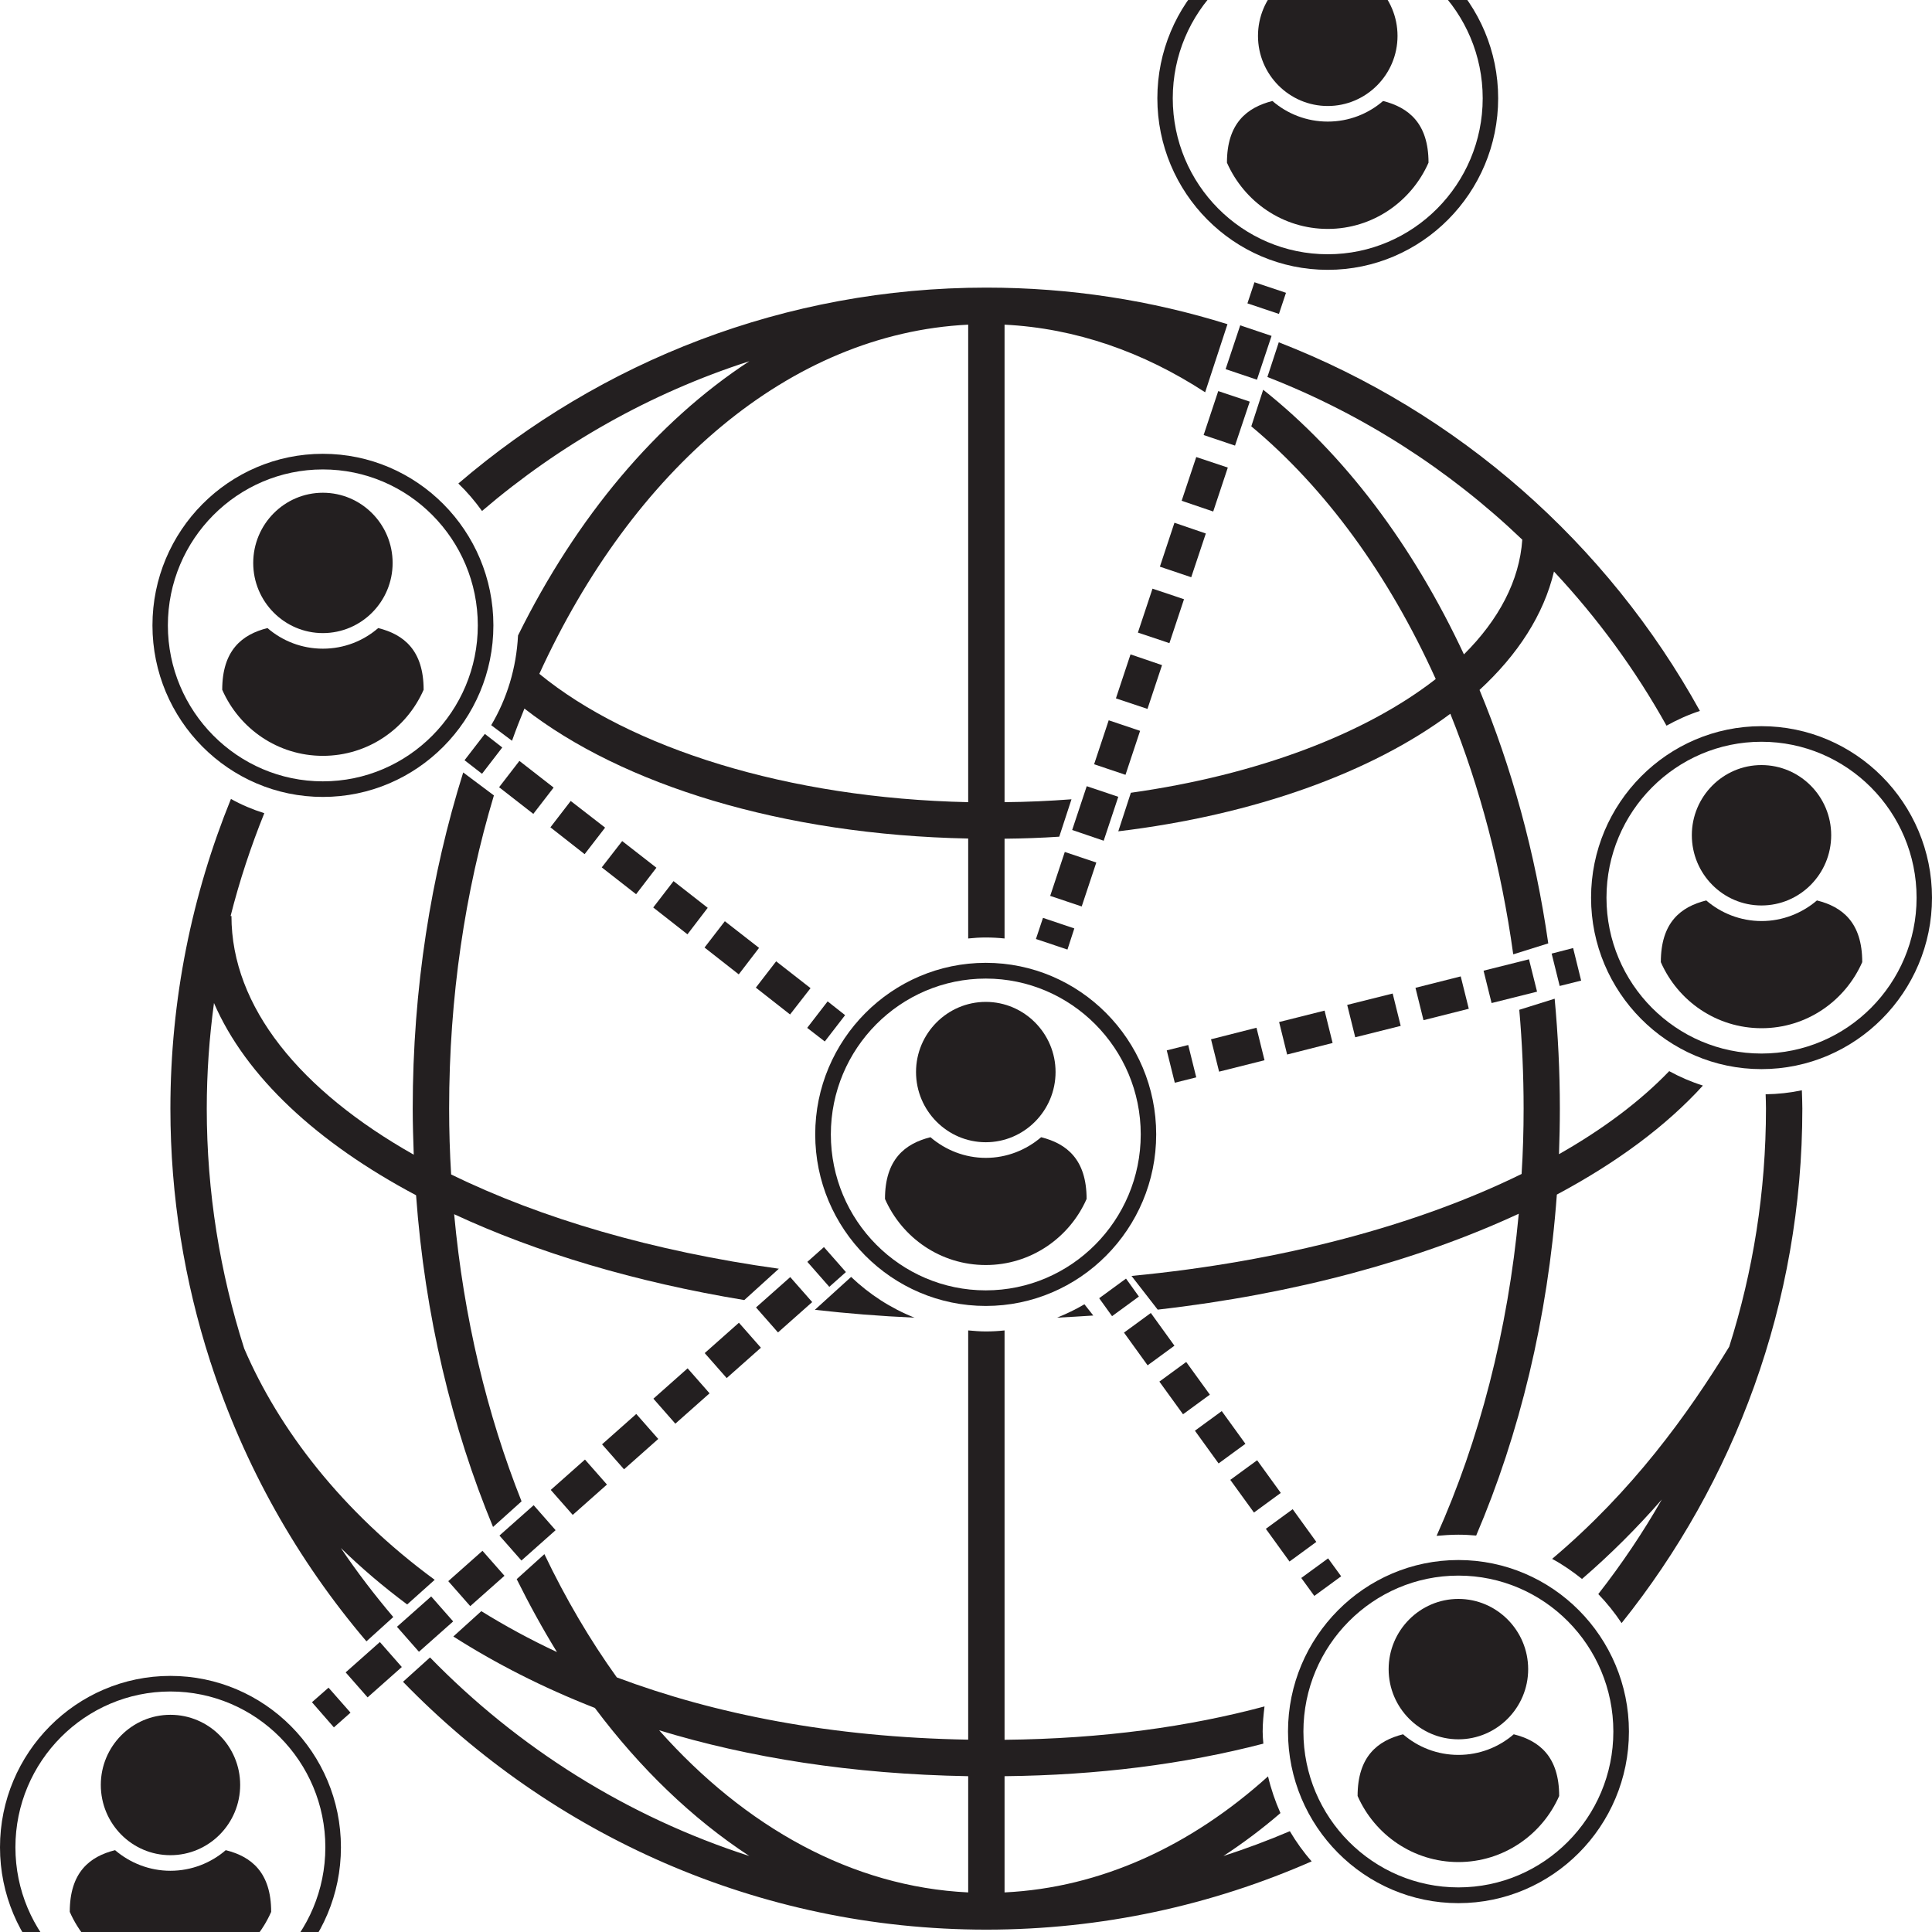 <svg version="1.2" preserveAspectRatio="xMidYMid meet" height="60" viewBox="0 0 45 45" zoomAndPan="magnify" width="60" xmlns:xlink="http://www.w3.org/1999/xlink" xmlns="http://www.w3.org/2000/svg"><defs><clipPath id="fcf7072efa"><path d="M 37.055 16.891 L 45 16.891 L 45 24.91 L 37.055 24.91 Z M 37.055 16.891"></path></clipPath><clipPath id="ac7eee7bc5"><path d="M 0 39.016 L 7.945 39.016 L 7.945 45 L 0 45 Z M 0 39.016"></path></clipPath></defs><g id="94dbc30d7c"><path d="M 29.52 8.781 C 31.746 9.648 33.758 10.945 35.457 12.57 C 35.391 13.527 34.91 14.434 34.098 15.242 C 32.906 12.691 31.305 10.57 29.422 9.078 L 29.145 9.93 C 30.875 11.371 32.348 13.395 33.441 15.816 C 31.801 17.094 29.289 18.051 26.34 18.465 L 26.047 19.363 C 29.227 18.98 31.945 17.992 33.781 16.625 C 34.469 18.336 34.969 20.223 35.246 22.227 L 35.277 22.219 L 36.062 21.973 C 35.758 19.855 35.207 17.867 34.461 16.07 C 35.355 15.246 35.957 14.316 36.195 13.312 C 37.207 14.395 38.09 15.598 38.816 16.902 C 39.062 16.766 39.32 16.648 39.594 16.559 C 37.438 12.656 33.965 9.594 29.785 7.973 L 29.52 8.781" style="stroke:none;fill-rule:nonzero;fill:#231f20;fill-opacity:1;"></path><path d="M 22.551 44.078 C 19.848 43.949 17.359 42.559 15.352 40.301 C 17.438 40.938 19.836 41.324 22.551 41.371 Z M 28.496 43.23 C 28.953 42.93 29.398 42.598 29.824 42.23 C 29.703 41.957 29.605 41.672 29.535 41.375 C 27.738 42.996 25.641 43.969 23.398 44.078 L 23.398 41.371 C 25.566 41.348 27.574 41.094 29.426 40.613 C 29.418 40.52 29.41 40.426 29.41 40.332 C 29.41 40.133 29.43 39.938 29.453 39.746 C 27.703 40.215 25.699 40.5 23.398 40.523 L 23.398 30.988 C 23.254 31.004 23.109 31.012 22.961 31.012 C 22.824 31.012 22.688 31 22.551 30.988 L 22.551 40.52 C 19.371 40.465 16.648 39.926 14.367 39.07 C 13.742 38.199 13.176 37.238 12.68 36.199 L 12.035 36.781 C 12.328 37.371 12.641 37.941 12.973 38.48 C 12.348 38.188 11.758 37.867 11.211 37.527 L 10.559 38.117 C 11.539 38.742 12.637 39.305 13.855 39.781 C 14.91 41.191 16.125 42.359 17.453 43.23 C 14.605 42.312 12.062 40.707 10.016 38.605 L 9.387 39.172 C 12.84 42.73 17.652 44.945 22.973 44.945 C 25.668 44.945 28.227 44.375 30.551 43.355 C 30.359 43.137 30.191 42.902 30.043 42.652 C 29.539 42.867 29.023 43.059 28.496 43.23" style="stroke:none;fill-rule:nonzero;fill:#231f20;fill-opacity:1;"></path><path d="M 41.125 25.488 C 41.129 25.602 41.133 25.711 41.133 25.82 C 41.133 27.754 40.832 29.617 40.277 31.367 C 39.309 32.949 38.02 34.734 36.152 36.309 C 36.398 36.441 36.629 36.602 36.848 36.777 C 37.5 36.215 38.121 35.598 38.707 34.926 C 38.266 35.699 37.77 36.434 37.227 37.129 C 37.426 37.336 37.609 37.562 37.77 37.805 C 40.398 34.523 41.98 30.355 41.98 25.82 C 41.98 25.68 41.973 25.539 41.969 25.395 C 41.695 25.453 41.414 25.484 41.125 25.488" style="stroke:none;fill-rule:nonzero;fill:#231f20;fill-opacity:1;"></path><path d="M 10.125 36.797 C 7.953 35.203 6.492 33.281 5.688 31.41 C 5.125 29.648 4.816 27.77 4.816 25.82 C 4.816 24.988 4.875 24.168 4.984 23.363 C 5.727 25.078 7.387 26.617 9.691 27.84 C 9.895 30.637 10.527 33.258 11.484 35.566 L 12.148 34.969 C 11.344 32.949 10.801 30.691 10.578 28.281 C 12.5 29.176 14.801 29.863 17.336 30.281 L 18.141 29.551 C 15.215 29.145 12.598 28.379 10.508 27.355 C 10.477 26.852 10.461 26.34 10.461 25.82 C 10.461 23.23 10.832 20.762 11.504 18.527 L 10.789 17.992 C 10.039 20.383 9.613 23.031 9.613 25.82 C 9.613 26.184 9.625 26.539 9.637 26.895 C 6.996 25.402 5.391 23.457 5.391 21.336 L 5.371 21.336 C 5.578 20.516 5.844 19.715 6.156 18.941 C 5.883 18.855 5.625 18.746 5.379 18.609 C 4.473 20.84 3.969 23.27 3.969 25.82 C 3.969 27.871 4.297 29.848 4.895 31.703 L 4.891 31.703 C 4.895 31.711 4.898 31.719 4.902 31.723 C 5.684 34.141 6.93 36.344 8.535 38.23 L 9.16 37.664 C 8.727 37.152 8.316 36.617 7.938 36.055 C 8.406 36.512 8.922 36.953 9.484 37.371 L 10.125 36.797" style="stroke:none;fill-rule:nonzero;fill:#231f20;fill-opacity:1;"></path><path d="M 22.551 18.684 C 18.34 18.594 14.668 17.422 12.562 15.695 C 14.734 10.949 18.391 7.766 22.551 7.562 Z M 17.453 8.414 C 15.289 9.828 13.43 12.043 12.066 14.801 C 12.027 15.559 11.809 16.273 11.441 16.891 L 11.926 17.254 C 12.016 17 12.113 16.75 12.215 16.504 C 14.496 18.281 18.227 19.445 22.551 19.531 L 22.551 21.859 C 22.688 21.844 22.824 21.836 22.961 21.836 C 23.109 21.836 23.254 21.844 23.398 21.859 L 23.398 19.535 C 23.828 19.531 24.254 19.516 24.672 19.488 L 24.957 18.617 C 24.445 18.656 23.926 18.68 23.398 18.684 L 23.398 7.562 C 25.055 7.645 26.633 8.199 28.07 9.137 L 28.59 7.551 C 26.816 6.996 24.93 6.699 22.973 6.699 C 18.285 6.699 13.992 8.418 10.676 11.262 C 10.879 11.457 11.062 11.672 11.227 11.902 C 13.035 10.355 15.145 9.156 17.453 8.414" style="stroke:none;fill-rule:nonzero;fill:#231f20;fill-opacity:1;"></path><path d="M 25.465 30.641 L 25.258 30.379 C 25.055 30.5 24.84 30.602 24.621 30.691 C 24.902 30.676 25.184 30.66 25.465 30.641" style="stroke:none;fill-rule:nonzero;fill:#231f20;fill-opacity:1;"></path><path d="M 19.824 29.742 L 18.98 30.508 C 19.738 30.594 20.512 30.656 21.301 30.691 C 20.75 30.473 20.25 30.148 19.824 29.742" style="stroke:none;fill-rule:nonzero;fill:#231f20;fill-opacity:1;"></path><path d="M 33.969 35.746 C 34.109 35.746 34.246 35.754 34.383 35.766 C 35.391 33.406 36.051 30.711 36.262 27.824 C 37.652 27.082 38.809 26.227 39.664 25.285 C 39.391 25.199 39.129 25.086 38.879 24.949 C 38.203 25.652 37.336 26.301 36.312 26.883 C 36.324 26.531 36.332 26.176 36.332 25.82 C 36.332 24.953 36.289 24.102 36.211 23.262 L 35.387 23.52 C 35.453 24.273 35.488 25.039 35.488 25.82 C 35.488 26.336 35.473 26.84 35.441 27.344 C 33.016 28.535 29.871 29.383 26.355 29.719 L 26.965 30.504 C 30.156 30.141 33.039 29.355 35.375 28.27 C 35.121 31.008 34.453 33.559 33.461 35.773 C 33.629 35.758 33.797 35.746 33.969 35.746" style="stroke:none;fill-rule:nonzero;fill:#231f20;fill-opacity:1;"></path><path d="M 24.25 26.488 C 23.902 26.785 23.453 26.969 22.961 26.969 C 22.469 26.969 22.02 26.785 21.672 26.488 C 21.078 26.637 20.613 27.004 20.613 27.926 C 21.012 28.832 21.91 29.465 22.961 29.465 C 24.008 29.465 24.91 28.832 25.309 27.926 C 25.309 27.004 24.844 26.637 24.25 26.488" style="stroke:none;fill-rule:nonzero;fill:#231f20;fill-opacity:1;"></path><path d="M 22.961 26.605 C 23.855 26.605 24.586 25.871 24.586 24.969 C 24.586 24.07 23.855 23.336 22.961 23.336 C 22.066 23.336 21.336 24.07 21.336 24.969 C 21.336 25.871 22.066 26.605 22.961 26.605" style="stroke:none;fill-rule:nonzero;fill:#231f20;fill-opacity:1;"></path><path d="M 22.961 30.055 C 20.969 30.055 19.352 28.426 19.352 26.422 C 19.352 24.422 20.969 22.793 22.961 22.793 C 24.949 22.793 26.57 24.422 26.57 26.422 C 26.57 28.426 24.949 30.055 22.961 30.055 Z M 26.93 26.422 C 26.93 24.219 25.148 22.426 22.961 22.426 C 20.773 22.426 18.988 24.219 18.988 26.422 C 18.988 28.625 20.773 30.418 22.961 30.418 C 25.148 30.418 26.93 28.625 26.93 26.422" style="stroke:none;fill-rule:nonzero;fill:#231f20;fill-opacity:1;"></path><path d="M 35.258 40.395 C 34.91 40.695 34.461 40.875 33.969 40.875 C 33.477 40.875 33.027 40.695 32.68 40.395 C 32.086 40.543 31.621 40.914 31.621 41.832 C 32.02 42.738 32.922 43.371 33.969 43.371 C 35.016 43.371 35.918 42.738 36.316 41.832 C 36.316 40.914 35.852 40.543 35.258 40.395" style="stroke:none;fill-rule:nonzero;fill:#231f20;fill-opacity:1;"></path><path d="M 33.969 40.512 C 34.863 40.512 35.594 39.777 35.594 38.879 C 35.594 37.977 34.863 37.242 33.969 37.242 C 33.074 37.242 32.344 37.977 32.344 38.879 C 32.344 39.777 33.074 40.512 33.969 40.512" style="stroke:none;fill-rule:nonzero;fill:#231f20;fill-opacity:1;"></path><path d="M 33.969 43.961 C 31.98 43.961 30.359 42.332 30.359 40.332 C 30.359 38.328 31.98 36.699 33.969 36.699 C 35.961 36.699 37.578 38.328 37.578 40.332 C 37.578 42.332 35.961 43.961 33.969 43.961 Z M 33.969 36.336 C 31.781 36.336 30 38.129 30 40.332 C 30 42.535 31.781 44.328 33.969 44.328 C 36.16 44.328 37.941 42.535 37.941 40.332 C 37.941 38.129 36.16 36.336 33.969 36.336" style="stroke:none;fill-rule:nonzero;fill:#231f20;fill-opacity:1;"></path><path d="M 7.52 17.605 C 8.57 17.605 9.469 16.973 9.867 16.066 C 9.867 15.148 9.406 14.777 8.809 14.629 C 8.461 14.93 8.012 15.109 7.52 15.109 C 7.031 15.109 6.578 14.93 6.23 14.629 C 5.637 14.777 5.176 15.148 5.176 16.066 C 5.574 16.973 6.473 17.605 7.52 17.605" style="stroke:none;fill-rule:nonzero;fill:#231f20;fill-opacity:1;"></path><path d="M 7.52 14.746 C 8.418 14.746 9.145 14.012 9.145 13.113 C 9.145 12.211 8.418 11.477 7.52 11.477 C 6.625 11.477 5.898 12.211 5.898 13.113 C 5.898 14.012 6.625 14.746 7.52 14.746" style="stroke:none;fill-rule:nonzero;fill:#231f20;fill-opacity:1;"></path><path d="M 7.52 10.934 C 9.512 10.934 11.129 12.562 11.129 14.566 C 11.129 16.566 9.512 18.199 7.52 18.199 C 5.531 18.199 3.91 16.566 3.91 14.566 C 3.91 12.562 5.531 10.934 7.52 10.934 Z M 7.52 18.562 C 9.711 18.562 11.492 16.77 11.492 14.566 C 11.492 12.363 9.711 10.57 7.52 10.57 C 5.332 10.57 3.551 12.363 3.551 14.566 C 3.551 16.77 5.332 18.562 7.52 18.562" style="stroke:none;fill-rule:nonzero;fill:#231f20;fill-opacity:1;"></path><path d="M 42.32 20.973 C 41.973 21.27 41.52 21.453 41.031 21.453 C 40.539 21.453 40.086 21.27 39.742 20.973 C 39.145 21.121 38.684 21.488 38.684 22.41 C 39.082 23.316 39.98 23.949 41.031 23.949 C 42.078 23.949 42.977 23.316 43.375 22.41 C 43.375 21.488 42.914 21.121 42.32 20.973" style="stroke:none;fill-rule:nonzero;fill:#231f20;fill-opacity:1;"></path><path d="M 41.027 21.09 C 41.926 21.09 42.652 20.355 42.652 19.453 C 42.652 18.555 41.926 17.82 41.027 17.82 C 40.133 17.82 39.406 18.555 39.406 19.453 C 39.406 20.355 40.133 21.09 41.027 21.09" style="stroke:none;fill-rule:nonzero;fill:#231f20;fill-opacity:1;"></path><g clip-path="url(#fcf7072efa)" clip-rule="nonzero"><path d="M 41.027 24.539 C 39.039 24.539 37.418 22.91 37.418 20.91 C 37.418 18.906 39.039 17.277 41.027 17.277 C 43.02 17.277 44.641 18.906 44.641 20.91 C 44.641 22.91 43.02 24.539 41.027 24.539 Z M 41.027 16.914 C 38.84 16.914 37.059 18.707 37.059 20.91 C 37.059 23.109 38.84 24.902 41.027 24.902 C 43.219 24.902 45 23.109 45 20.91 C 45 18.707 43.219 16.914 41.027 16.914" style="stroke:none;fill-rule:nonzero;fill:#231f20;fill-opacity:1;"></path></g><path d="M 30.926 5.332 C 31.973 5.332 32.875 4.695 33.273 3.789 C 33.273 2.871 32.809 2.504 32.215 2.352 C 31.867 2.652 31.418 2.832 30.926 2.832 C 30.434 2.832 29.984 2.652 29.637 2.352 C 29.043 2.504 28.578 2.871 28.578 3.789 C 28.977 4.695 29.875 5.332 30.926 5.332" style="stroke:none;fill-rule:nonzero;fill:#231f20;fill-opacity:1;"></path><path d="M 30.926 2.469 C 31.82 2.469 32.551 1.738 32.551 0.836 C 32.551 -0.066 31.82 -0.801 30.926 -0.801 C 30.031 -0.801 29.301 -0.066 29.301 0.836 C 29.301 1.738 30.031 2.469 30.926 2.469" style="stroke:none;fill-rule:nonzero;fill:#231f20;fill-opacity:1;"></path><path d="M 30.926 -1.344 C 32.914 -1.344 34.535 0.285 34.535 2.289 C 34.535 4.293 32.914 5.922 30.926 5.922 C 28.934 5.922 27.316 4.293 27.316 2.289 C 27.316 0.285 28.934 -1.344 30.926 -1.344 Z M 30.926 6.285 C 33.113 6.285 34.895 4.492 34.895 2.289 C 34.895 0.086 33.113 -1.707 30.926 -1.707 C 28.734 -1.707 26.957 0.086 26.957 2.289 C 26.957 4.492 28.734 6.285 30.926 6.285" style="stroke:none;fill-rule:nonzero;fill:#231f20;fill-opacity:1;"></path><path d="M 5.258 43.094 C 4.914 43.391 4.461 43.574 3.969 43.574 C 3.48 43.574 3.027 43.391 2.68 43.094 C 2.086 43.242 1.625 43.613 1.625 44.531 C 2.023 45.438 2.922 46.07 3.969 46.07 C 5.02 46.07 5.918 45.438 6.316 44.531 C 6.316 43.613 5.855 43.242 5.258 43.094" style="stroke:none;fill-rule:nonzero;fill:#231f20;fill-opacity:1;"></path><path d="M 3.969 43.211 C 4.867 43.211 5.594 42.477 5.594 41.574 C 5.594 40.676 4.867 39.941 3.969 39.941 C 3.074 39.941 2.348 40.676 2.348 41.574 C 2.348 42.477 3.074 43.211 3.969 43.211" style="stroke:none;fill-rule:nonzero;fill:#231f20;fill-opacity:1;"></path><g clip-path="url(#ac7eee7bc5)" clip-rule="nonzero"><path d="M 3.969 46.66 C 1.98 46.66 0.359 45.031 0.359 43.027 C 0.359 41.027 1.98 39.398 3.969 39.398 C 5.961 39.398 7.578 41.027 7.578 43.027 C 7.578 45.031 5.961 46.66 3.969 46.66 Z M 3.969 39.035 C 1.781 39.035 0 40.824 0 43.027 C 0 45.23 1.781 47.023 3.969 47.023 C 6.16 47.023 7.941 45.23 7.941 43.027 C 7.941 40.824 6.16 39.035 3.969 39.035" style="stroke:none;fill-rule:nonzero;fill:#231f20;fill-opacity:1;"></path></g><path d="M 27.676 24.34 L 27.176 24.465 L 27.363 25.219 L 27.863 25.094 L 27.676 24.34" style="stroke:none;fill-rule:nonzero;fill:#231f20;fill-opacity:1;"></path><path d="M 32.438 23.141 L 31.379 23.406 L 31.566 24.16 L 32.625 23.895 L 32.438 23.141" style="stroke:none;fill-rule:nonzero;fill:#231f20;fill-opacity:1;"></path><path d="M 30.852 23.539 L 29.793 23.805 L 29.98 24.562 L 31.039 24.293 L 30.852 23.539" style="stroke:none;fill-rule:nonzero;fill:#231f20;fill-opacity:1;"></path><path d="M 35.613 22.344 L 34.555 22.609 L 34.742 23.363 L 35.801 23.098 L 35.613 22.344" style="stroke:none;fill-rule:nonzero;fill:#231f20;fill-opacity:1;"></path><path d="M 34.023 22.742 L 32.969 23.008 L 33.156 23.762 L 34.211 23.496 L 34.023 22.742" style="stroke:none;fill-rule:nonzero;fill:#231f20;fill-opacity:1;"></path><path d="M 29.266 23.938 L 28.207 24.207 L 28.395 24.961 L 29.453 24.695 L 29.266 23.938" style="stroke:none;fill-rule:nonzero;fill:#231f20;fill-opacity:1;"></path><path d="M 36.141 22.211 L 36.328 22.965 L 36.828 22.84 L 36.641 22.082 L 36.141 22.211" style="stroke:none;fill-rule:nonzero;fill:#231f20;fill-opacity:1;"></path><path d="M 24.129 21.871 L 24.863 22.117 L 25.023 21.625 L 24.293 21.379 L 24.129 21.871" style="stroke:none;fill-rule:nonzero;fill:#231f20;fill-opacity:1;"></path><path d="M 27.016 13.199 L 27.746 13.445 L 28.086 12.426 L 27.355 12.176 L 27.016 13.199" style="stroke:none;fill-rule:nonzero;fill:#231f20;fill-opacity:1;"></path><path d="M 26.504 14.734 L 27.238 14.98 L 27.578 13.957 L 26.844 13.711 L 26.504 14.734" style="stroke:none;fill-rule:nonzero;fill:#231f20;fill-opacity:1;"></path><path d="M 27.523 11.664 L 28.258 11.914 L 28.598 10.891 L 27.863 10.645 L 27.523 11.664" style="stroke:none;fill-rule:nonzero;fill:#231f20;fill-opacity:1;"></path><path d="M 28.035 10.133 L 28.766 10.379 L 29.109 9.355 L 28.375 9.109 L 28.035 10.133" style="stroke:none;fill-rule:nonzero;fill:#231f20;fill-opacity:1;"></path><path d="M 25.992 16.266 L 26.727 16.512 L 27.066 15.492 L 26.332 15.242 L 25.992 16.266" style="stroke:none;fill-rule:nonzero;fill:#231f20;fill-opacity:1;"></path><path d="M 28.547 8.598 L 29.277 8.844 L 29.617 7.824 L 28.887 7.578 L 28.547 8.598" style="stroke:none;fill-rule:nonzero;fill:#231f20;fill-opacity:1;"></path><path d="M 25.484 17.801 L 26.215 18.047 L 26.555 17.023 L 25.824 16.777 L 25.484 17.801" style="stroke:none;fill-rule:nonzero;fill:#231f20;fill-opacity:1;"></path><path d="M 24.973 19.332 L 25.707 19.582 L 26.047 18.559 L 25.312 18.312 L 24.973 19.332" style="stroke:none;fill-rule:nonzero;fill:#231f20;fill-opacity:1;"></path><path d="M 24.461 20.867 L 25.195 21.113 L 25.535 20.09 L 24.801 19.844 L 24.461 20.867" style="stroke:none;fill-rule:nonzero;fill:#231f20;fill-opacity:1;"></path><path d="M 29.953 6.82 L 29.219 6.574 L 29.055 7.066 L 29.789 7.312 L 29.953 6.82" style="stroke:none;fill-rule:nonzero;fill:#231f20;fill-opacity:1;"></path><path d="M 19.684 23.645 L 19.277 23.324 L 18.801 23.941 L 19.211 24.258 L 19.684 23.645" style="stroke:none;fill-rule:nonzero;fill:#231f20;fill-opacity:1;"></path><path d="M 16.41 22.07 L 17.207 22.695 L 17.68 22.078 L 16.883 21.457 L 16.41 22.07" style="stroke:none;fill-rule:nonzero;fill:#231f20;fill-opacity:1;"></path><path d="M 12.82 19.27 L 13.617 19.895 L 14.094 19.277 L 13.293 18.656 L 12.82 19.27" style="stroke:none;fill-rule:nonzero;fill:#231f20;fill-opacity:1;"></path><path d="M 17.605 23.004 L 18.402 23.629 L 18.879 23.016 L 18.078 22.391 L 17.605 23.004" style="stroke:none;fill-rule:nonzero;fill:#231f20;fill-opacity:1;"></path><path d="M 11.625 18.336 L 12.422 18.957 L 12.895 18.344 L 12.098 17.723 L 11.625 18.336" style="stroke:none;fill-rule:nonzero;fill:#231f20;fill-opacity:1;"></path><path d="M 14.016 20.203 L 14.816 20.828 L 15.289 20.211 L 14.492 19.59 L 14.016 20.203" style="stroke:none;fill-rule:nonzero;fill:#231f20;fill-opacity:1;"></path><path d="M 15.215 21.137 L 16.012 21.762 L 16.484 21.145 L 15.688 20.523 L 15.215 21.137" style="stroke:none;fill-rule:nonzero;fill:#231f20;fill-opacity:1;"></path><path d="M 10.82 17.707 L 11.227 18.023 L 11.699 17.41 L 11.293 17.094 L 10.82 17.707" style="stroke:none;fill-rule:nonzero;fill:#231f20;fill-opacity:1;"></path><path d="M 7.266 39.648 L 7.777 40.234 L 8.164 39.891 L 7.652 39.309 L 7.266 39.648" style="stroke:none;fill-rule:nonzero;fill:#231f20;fill-opacity:1;"></path><path d="M 16.527 32.453 L 16.016 31.871 L 15.219 32.578 L 15.73 33.16 L 16.527 32.453" style="stroke:none;fill-rule:nonzero;fill:#231f20;fill-opacity:1;"></path><path d="M 12.941 35.641 L 12.43 35.059 L 11.633 35.766 L 12.145 36.348 L 12.941 35.641" style="stroke:none;fill-rule:nonzero;fill:#231f20;fill-opacity:1;"></path><path d="M 14.137 34.578 L 13.625 33.996 L 12.828 34.703 L 13.34 35.285 L 14.137 34.578" style="stroke:none;fill-rule:nonzero;fill:#231f20;fill-opacity:1;"></path><path d="M 15.332 33.516 L 14.82 32.934 L 14.023 33.641 L 14.535 34.223 L 15.332 33.516" style="stroke:none;fill-rule:nonzero;fill:#231f20;fill-opacity:1;"></path><path d="M 10.555 37.766 L 10.043 37.184 L 9.246 37.891 L 9.758 38.473 L 10.555 37.766" style="stroke:none;fill-rule:nonzero;fill:#231f20;fill-opacity:1;"></path><path d="M 11.75 36.703 L 11.238 36.121 L 10.441 36.828 L 10.953 37.41 L 11.75 36.703" style="stroke:none;fill-rule:nonzero;fill:#231f20;fill-opacity:1;"></path><path d="M 8.051 38.953 L 8.562 39.535 L 9.359 38.828 L 8.848 38.246 L 8.051 38.953" style="stroke:none;fill-rule:nonzero;fill:#231f20;fill-opacity:1;"></path><path d="M 17.723 31.391 L 17.211 30.809 L 16.414 31.516 L 16.926 32.098 L 17.723 31.391" style="stroke:none;fill-rule:nonzero;fill:#231f20;fill-opacity:1;"></path><path d="M 18.918 30.328 L 18.406 29.746 L 17.609 30.453 L 18.121 31.035 L 18.918 30.328" style="stroke:none;fill-rule:nonzero;fill:#231f20;fill-opacity:1;"></path><path d="M 19.703 29.629 L 19.191 29.047 L 18.805 29.391 L 19.316 29.973 L 19.703 29.629" style="stroke:none;fill-rule:nonzero;fill:#231f20;fill-opacity:1;"></path><path d="M 26.527 30.199 L 26.227 29.781 L 25.602 30.238 L 25.902 30.656 L 26.527 30.199" style="stroke:none;fill-rule:nonzero;fill:#231f20;fill-opacity:1;"></path><path d="M 30.66 35.914 L 30.109 35.152 L 29.484 35.609 L 30.035 36.371 L 30.66 35.914" style="stroke:none;fill-rule:nonzero;fill:#231f20;fill-opacity:1;"></path><path d="M 29.832 34.773 L 29.281 34.012 L 28.656 34.469 L 29.207 35.23 L 29.832 34.773" style="stroke:none;fill-rule:nonzero;fill:#231f20;fill-opacity:1;"></path><path d="M 28.18 32.484 L 27.629 31.723 L 27.004 32.18 L 27.555 32.941 L 28.18 32.484" style="stroke:none;fill-rule:nonzero;fill:#231f20;fill-opacity:1;"></path><path d="M 29.008 33.629 L 28.457 32.867 L 27.832 33.324 L 28.383 34.086 L 29.008 33.629" style="stroke:none;fill-rule:nonzero;fill:#231f20;fill-opacity:1;"></path><path d="M 27.355 31.344 L 26.805 30.582 L 26.18 31.039 L 26.73 31.801 L 27.355 31.344" style="stroke:none;fill-rule:nonzero;fill:#231f20;fill-opacity:1;"></path><path d="M 31.238 36.715 L 30.934 36.297 L 30.309 36.754 L 30.613 37.172 L 31.238 36.715" style="stroke:none;fill-rule:nonzero;fill:#231f20;fill-opacity:1;"></path></g></svg>